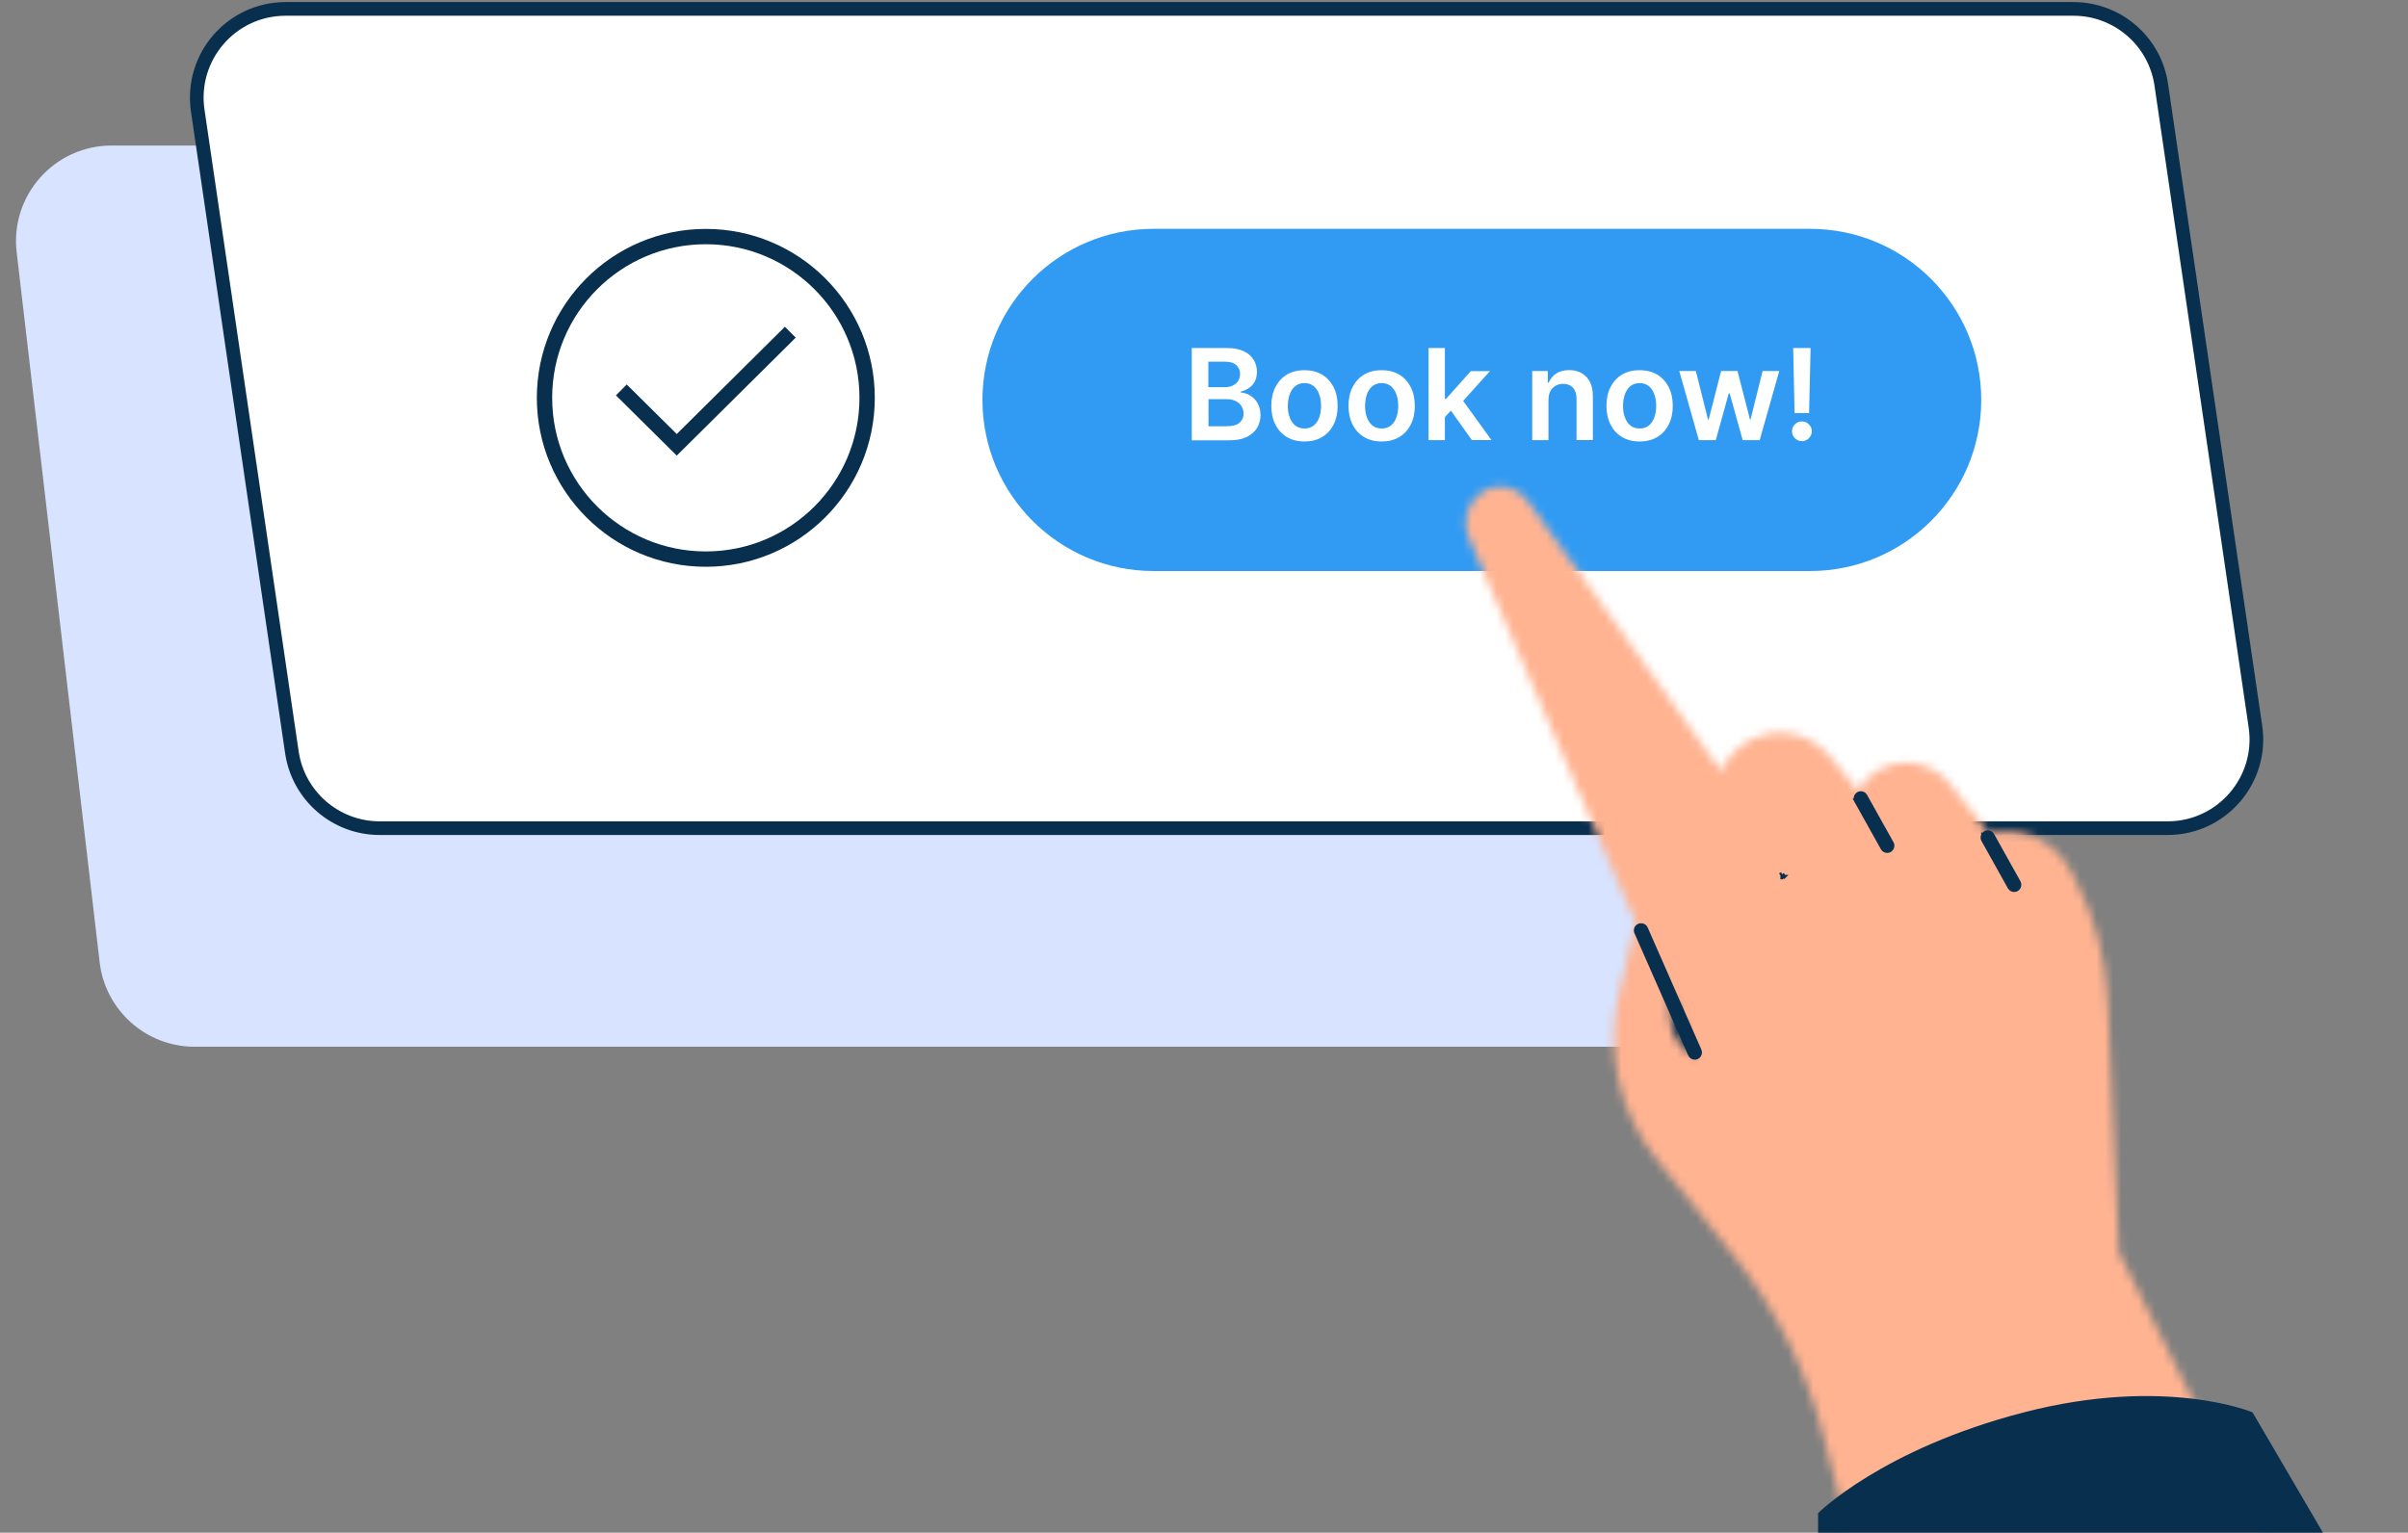 <?xml version="1.0" encoding="UTF-8"?>
<svg id="uuid-bbf55484-d5d1-49a3-9c74-4f93a2937b09" data-name="Layer 1" xmlns="http://www.w3.org/2000/svg" width="289" height="184" xmlns:xlink="http://www.w3.org/1999/xlink" viewBox="0 0 289 184">
  <rect x="0" y="0" width="289" height="184" fill="#808080" stroke="none"/>
  <defs>
    <style>
      .uuid-4d9807b7-d693-4d76-9e75-f661346e4dad {
        fill: #ffb391;
      }

      .uuid-e99ea68e-3b40-417c-ba7b-fadfd0518e7b {
        fill: none;
        stroke-width: 1.84px;
      }

      .uuid-e99ea68e-3b40-417c-ba7b-fadfd0518e7b, .uuid-e5954b3a-5ac1-4e49-900f-75c9a8d926ba, .uuid-75b8d556-d64c-46ac-8e93-c242cdcbd759 {
        stroke: #092f4e;
      }

      .uuid-612c3169-68fc-4a12-9b61-ea4b54f78610 {
        fill: #319bf3;
      }

      .uuid-a0593e4f-3f22-4ab7-a371-9707a243a78f, .uuid-e5954b3a-5ac1-4e49-900f-75c9a8d926ba {
        fill: #fff;
      }

      .uuid-c1cdb9a6-ebbd-4474-93c4-3e573bec9ea5 {
        mask: url(#uuid-432b39b9-5dcc-41c3-94f5-75ad7cfb7f99);
      }

      .uuid-3a322d28-3b0c-4381-9596-d2563d1c16ef {
        mask: url(#uuid-f655872a-3dd4-4c23-b617-949901658a70);
      }

      .uuid-12a579c7-bdf0-4daa-aa87-79ee7c1c0ae8 {
        mask: url(#uuid-1a0fce6d-8fc1-44cb-9212-7c40618ee613);
      }

      .uuid-c06bba73-6a28-45c0-b7bb-bb80ca6b0ca9 {
        fill: #d7e3ff;
      }

      .uuid-8bfcdf39-96ad-4ff4-85c9-a1a0477fa2c4 {
        mask: url(#uuid-c3bad2df-309c-4b00-9d0d-973250a43a57);
      }

      .uuid-dcf4d88b-a7d3-4614-8e32-2f63b36bb44f {
        mask: url(#uuid-4174fd3c-4828-4189-85a1-b113122f1df8);
      }

      .uuid-e5954b3a-5ac1-4e49-900f-75c9a8d926ba {
        stroke-width: 1.64px;
      }

      .uuid-75b8d556-d64c-46ac-8e93-c242cdcbd759 {
        stroke-width: .53px;
      }

      .uuid-75b8d556-d64c-46ac-8e93-c242cdcbd759, .uuid-a412bcee-1f1b-4925-8c84-1149c72a7457 {
        fill: #092f4e;
      }

      .uuid-88f67da4-abd5-4eeb-b2bf-34dbd8fcfca4 {
        mask: url(#uuid-5805c20e-baaa-4b6c-a03d-435c3bf2d04d);
      }
    </style>
    <mask id="uuid-f655872a-3dd4-4c23-b617-949901658a70" data-name="mask" x="173.12" y="55.65" width="106.34" height="142.03" maskUnits="userSpaceOnUse">
      <g id="uuid-573a8a48-34dc-4896-a142-e6fd98d7549f" data-name="mask0 569 28233">
        <path class="uuid-a0593e4f-3f22-4ab7-a371-9707a243a78f" d="M224.73,194.9l-5.92-22.62c-2.08-7.95-5.81-15.37-10.94-21.79l-9.07-11.33c-4.48-5.6-6.14-12.95-4.48-19.94l2-8.43-20.06-46.25c-.87-2-.16-4.33,1.68-5.51,1.79-1.14,4.15-.68,5.39,1.04l23.24,32.53c1.73-3.91,6.29-5.69,10.21-3.96,1.11.49,2.09,1.23,2.86,2.18l3.37,4.1c1.83-3.19,5.89-4.3,9.09-2.47.73.42,1.38.98,1.91,1.64l4.72,5.95c3.91-.92,7.95.93,9.81,4.5l.47.89c2.39,4.57,3.75,9.61,3.97,14.77l1.33,30.12,22.38,44.57h-51.95Z"/>
      </g>
    </mask>
    <mask id="uuid-1a0fce6d-8fc1-44cb-9212-7c40618ee613" data-name="mask-1" x="-495.71" y="-244.98" width="799.19" height="568.31" maskUnits="userSpaceOnUse">
      <g id="uuid-8f9026a8-0b1f-4cf6-b1a9-f6378727de62" data-name="mask1 569 28233">
        <path class="uuid-a0593e4f-3f22-4ab7-a371-9707a243a78f" d="M303.48-244.98H-495.71V323.33H303.48V-244.98Z"/>
      </g>
    </mask>
    <mask id="uuid-5805c20e-baaa-4b6c-a03d-435c3bf2d04d" data-name="mask-2" x="193.63" y="108.37" width="15.51" height="26.64" maskUnits="userSpaceOnUse">
      <g id="uuid-12a1e580-3483-4fb1-b76c-41761239c1c0" data-name="mask2 569 28233">
        <path class="uuid-a0593e4f-3f22-4ab7-a371-9707a243a78f" d="M202.49,125.52l3.87,6.71-3.6-1.92c-2.67-1.43-4.48-4.06-4.86-7.07l-1.51-12.09,6.09,14.38h0Z"/>
      </g>
    </mask>
    <mask id="uuid-4174fd3c-4828-4189-85a1-b113122f1df8" data-name="mask-3" x="-495.71" y="-244.98" width="799.19" height="568.31" maskUnits="userSpaceOnUse">
      <g id="uuid-288b1402-5177-42f6-96d2-e8ae76c6517c" data-name="mask3 569 28233">
        <path class="uuid-a0593e4f-3f22-4ab7-a371-9707a243a78f" d="M303.48-244.98H-495.71V323.33H303.48V-244.98Z"/>
      </g>
    </mask>
    <mask id="uuid-432b39b9-5dcc-41c3-94f5-75ad7cfb7f99" data-name="mask-4" x="197.73" y="116.57" width="8.48" height="13.16" maskUnits="userSpaceOnUse">
      <g id="uuid-8f5ba355-1b87-4981-bf10-f1306cfa40d7" data-name="mask4 569 28233">
        <path class="uuid-a0593e4f-3f22-4ab7-a371-9707a243a78f" d="M200.5,119.34v2.66c0,1.56.69,3.05,1.88,4.06l1.05.89-2.93-7.61Z"/>
      </g>
    </mask>
    <mask id="uuid-c3bad2df-309c-4b00-9d0d-973250a43a57" data-name="mask-5" x="-495.71" y="-244.98" width="799.19" height="568.31" maskUnits="userSpaceOnUse">
      <g id="uuid-0cc394f6-ace9-45ab-8a79-f929bbce7267" data-name="mask5 569 28233">
        <path class="uuid-a0593e4f-3f22-4ab7-a371-9707a243a78f" d="M303.48-244.98H-495.71V323.33H303.48V-244.98Z"/>
      </g>
    </mask>
  </defs>
  <path class="uuid-c06bba73-6a28-45c0-b7bb-bb80ca6b0ca9" d="M2,30.28c-.8-6.82,4.53-12.81,11.4-12.81h193.73c5.82,0,10.72,4.36,11.4,10.14l9.97,85.24c.8,6.82-4.53,12.81-11.4,12.81H23.36c-5.82,0-10.72-4.36-11.4-10.14L2,30.28Z"/>
  <path class="uuid-e5954b3a-5ac1-4e49-900f-75c9a8d926ba" d="M23.73,13.27c-.94-6.43,4.04-12.2,10.54-12.2h214.58c5.29,0,9.78,3.88,10.54,9.11l11.3,77.04c.94,6.43-4.04,12.2-10.54,12.2H45.57c-5.29,0-9.77-3.88-10.54-9.11L23.73,13.27Z"/>
  <path class="uuid-612c3169-68fc-4a12-9b61-ea4b54f78610" d="M117.91,48.01c0-11.34,9.19-20.54,20.54-20.54h78.79c11.34,0,20.54,9.2,20.54,20.54s-9.2,20.54-20.54,20.54h-78.79c-11.34,0-20.54-9.2-20.54-20.54Z"/>
  <path class="uuid-a0593e4f-3f22-4ab7-a371-9707a243a78f" d="M143.03,52.84v-11.06h4.24c.8,0,1.46.13,1.99.38.53.25.93.59,1.19,1.02.27.43.4.92.4,1.47,0,.45-.09.84-.26,1.16-.17.32-.4.57-.7.77-.29.2-.62.34-.98.43v.11c.39.02.77.14,1.13.36.36.22.66.52.89.92.23.4.35.88.35,1.44s-.14,1.09-.42,1.55c-.28.45-.7.81-1.25,1.08-.56.26-1.26.39-2.11.39h-4.48ZM145.03,51.17h2.16c.73,0,1.25-.14,1.57-.42.32-.28.49-.64.49-1.08,0-.33-.08-.62-.24-.89-.16-.27-.39-.48-.69-.63-.3-.15-.65-.23-1.07-.23h-2.21v3.24ZM145.03,46.48h1.98c.35,0,.66-.06.93-.19.28-.13.5-.31.65-.55.16-.24.24-.52.24-.84,0-.43-.15-.78-.45-1.06-.3-.28-.74-.42-1.33-.42h-2.03v3.05ZM156.56,53c-.81,0-1.51-.18-2.11-.53-.6-.36-1.06-.86-1.38-1.5-.33-.64-.49-1.39-.49-2.25s.16-1.61.49-2.25c.33-.64.79-1.15,1.38-1.5.59-.36,1.3-.53,2.11-.53s1.51.18,2.11.53c.59.36,1.05.86,1.38,1.5.33.64.49,1.4.49,2.25s-.16,1.61-.49,2.25c-.32.64-.78,1.14-1.38,1.5-.6.36-1.3.53-2.11.53ZM156.57,51.44c.44,0,.81-.12,1.1-.36.3-.24.52-.57.66-.98.15-.41.22-.87.22-1.37s-.07-.97-.22-1.38c-.14-.41-.36-.74-.66-.99-.29-.24-.66-.37-1.1-.37s-.82.12-1.12.37c-.3.24-.52.57-.67.99-.14.41-.22.87-.22,1.38s.07.96.22,1.37c.15.41.37.74.67.98.3.24.67.36,1.12.36ZM165.82,53c-.81,0-1.51-.18-2.11-.53-.59-.36-1.06-.86-1.38-1.5-.32-.64-.49-1.39-.49-2.25s.16-1.61.49-2.25c.33-.64.79-1.15,1.38-1.5.59-.36,1.3-.53,2.11-.53s1.51.18,2.11.53c.6.36,1.05.86,1.38,1.5.33.64.49,1.4.49,2.25s-.16,1.61-.49,2.25c-.32.64-.78,1.14-1.38,1.5-.59.36-1.3.53-2.11.53ZM165.83,51.44c.44,0,.81-.12,1.1-.36.3-.24.52-.57.66-.98.15-.41.22-.87.22-1.37s-.07-.97-.22-1.38c-.14-.41-.36-.74-.66-.99-.29-.24-.66-.37-1.1-.37s-.82.12-1.12.37c-.29.24-.52.57-.66.99-.14.41-.22.87-.22,1.38s.07.96.22,1.37c.15.41.37.74.66.98.3.24.67.36,1.12.36ZM173.24,50.24v-2.36s.31,0,.31,0l2.98-3.33h2.29l-3.67,4.08h-.4l-1.5,1.61ZM171.45,52.84v-11.06h1.96v11.06h-1.96ZM176.66,52.84l-2.7-3.78,1.32-1.38,3.72,5.15h-2.34ZM185.84,47.98v4.86h-1.95v-8.3h1.87v1.41h.1c.19-.46.5-.83.91-1.11.42-.27.94-.41,1.56-.41.57,0,1.07.12,1.5.37.43.25.76.6.99,1.06.24.46.35,1.03.35,1.69v5.28h-1.96v-4.98c0-.55-.14-.99-.43-1.3-.28-.31-.68-.47-1.18-.47-.34,0-.65.08-.91.23-.26.15-.47.36-.62.64-.15.28-.22.62-.22,1.02ZM196.78,53c-.81,0-1.51-.18-2.11-.53-.59-.36-1.05-.86-1.38-1.5-.32-.64-.49-1.39-.49-2.25s.16-1.61.49-2.25c.33-.64.79-1.15,1.38-1.5.59-.36,1.3-.53,2.11-.53s1.51.18,2.11.53c.59.36,1.05.86,1.38,1.5.33.64.49,1.4.49,2.25s-.16,1.61-.49,2.25c-.32.64-.78,1.14-1.38,1.5-.59.36-1.3.53-2.11.53ZM196.79,51.44c.44,0,.81-.12,1.1-.36.29-.24.51-.57.66-.98.15-.41.22-.87.22-1.37s-.07-.97-.22-1.38c-.14-.41-.36-.74-.66-.99-.3-.24-.66-.37-1.1-.37s-.82.12-1.12.37c-.29.24-.52.57-.66.99-.14.41-.22.87-.22,1.38s.07.96.22,1.37c.15.41.37.74.66.98.3.24.67.36,1.12.36ZM203.89,52.84l-2.35-8.3h1.99l1.46,5.83h.08l1.49-5.83h1.97l1.49,5.8h.08l1.44-5.8h2l-2.35,8.3h-2.04l-1.56-5.61h-.11l-1.56,5.61h-2.04ZM217.3,41.78l-.18,7.81h-1.74l-.17-7.81h2.09ZM216.26,52.96c-.33,0-.61-.12-.84-.35-.23-.23-.35-.51-.35-.84s.12-.6.35-.83c.23-.23.51-.35.84-.35s.6.12.83.35c.24.23.36.51.36.83,0,.22-.06.42-.17.6-.11.18-.25.32-.43.43-.18.1-.37.16-.59.16Z"/>
  <g>
    <g class="uuid-3a322d28-3b0c-4381-9596-d2563d1c16ef">
      <g class="uuid-12a579c7-bdf0-4daa-aa87-79ee7c1c0ae8">
        <path class="uuid-4d9807b7-d693-4d76-9e75-f661346e4dad" d="M279.46,55.65h-106.34v142.03h106.34V55.65Z"/>
      </g>
    </g>
    <g class="uuid-88f67da4-abd5-4eeb-b2bf-34dbd8fcfca4">
      <g class="uuid-dcf4d88b-a7d3-4614-8e32-2f63b36bb44f">
        <path class="uuid-4d9807b7-d693-4d76-9e75-f661346e4dad" d="M209.14,108.37h-15.51v26.64h15.51v-26.64Z"/>
      </g>
    </g>
    <path class="uuid-75b8d556-d64c-46ac-8e93-c242cdcbd759" d="M196.41,111.94h0s6.44,14.65,6.44,14.65h0c.1.23.32.36.55.36.07,0,.15,0,.24-.05.31-.14.43-.49.31-.79h0s-6.44-14.65-6.44-14.65c-.13-.31-.49-.44-.79-.31-.32.13-.44.49-.31.79Z"/>
    <g class="uuid-c1cdb9a6-ebbd-4474-93c4-3e573bec9ea5">
      <g class="uuid-8bfcdf39-96ad-4ff4-85c9-a1a0477fa2c4">
        <path class="uuid-a412bcee-1f1b-4925-8c84-1149c72a7457" d="M206.21,116.57h-8.48v13.16h8.48v-13.16Z"/>
      </g>
    </g>
    <g>
      <path class="uuid-75b8d556-d64c-46ac-8e93-c242cdcbd759" d="M213.95,105.35l.06-.06h-.05c.01-.12,0-.24-.07-.35M213.88,104.94h0s-.23.13-.23.13l.23-.13h0Z"/>
      <path class="uuid-75b8d556-d64c-46ac-8e93-c242cdcbd759" d="M222.8,96.14h0s3.17,5.68,3.17,5.68c0,0,0,0,0,0,.11.2.32.31.53.31.11,0,.21-.03.29-.08h0s0,0,0,0c.28-.17.39-.52.23-.81h0s-3.17-5.68-3.17-5.68h0c-.17-.29-.52-.39-.81-.23h0s0,0,0,0c-.28.17-.39.52-.23.81Z"/>
      <path class="uuid-75b8d556-d64c-46ac-8e93-c242cdcbd759" d="M238.04,100.83h0s3.17,5.68,3.17,5.68c0,0,0,0,0,0,.11.2.32.31.53.31.11,0,.21-.03.29-.08h0s0,0,0,0c.28-.17.38-.52.23-.81h0s-3.17-5.68-3.17-5.68h0c-.16-.29-.53-.39-.82-.23h0s0,0,0,0c-.28.17-.38.52-.23.81Z"/>
      <path class="uuid-a412bcee-1f1b-4925-8c84-1149c72a7457" d="M218.2,181.65v19.8h70.8l-18.66-31.9s-10.43-4.4-27.44,0c-17.01,4.4-24.7,12.1-24.7,12.1Z"/>
    </g>
  </g>
  <circle class="uuid-e99ea68e-3b40-417c-ba7b-fadfd0518e7b" cx="84.71" cy="47.76" r="19.36"/>
  <path class="uuid-e99ea68e-3b40-417c-ba7b-fadfd0518e7b" d="M74.57,46.81l6.65,6.59,13.63-13.52"/>
</svg>